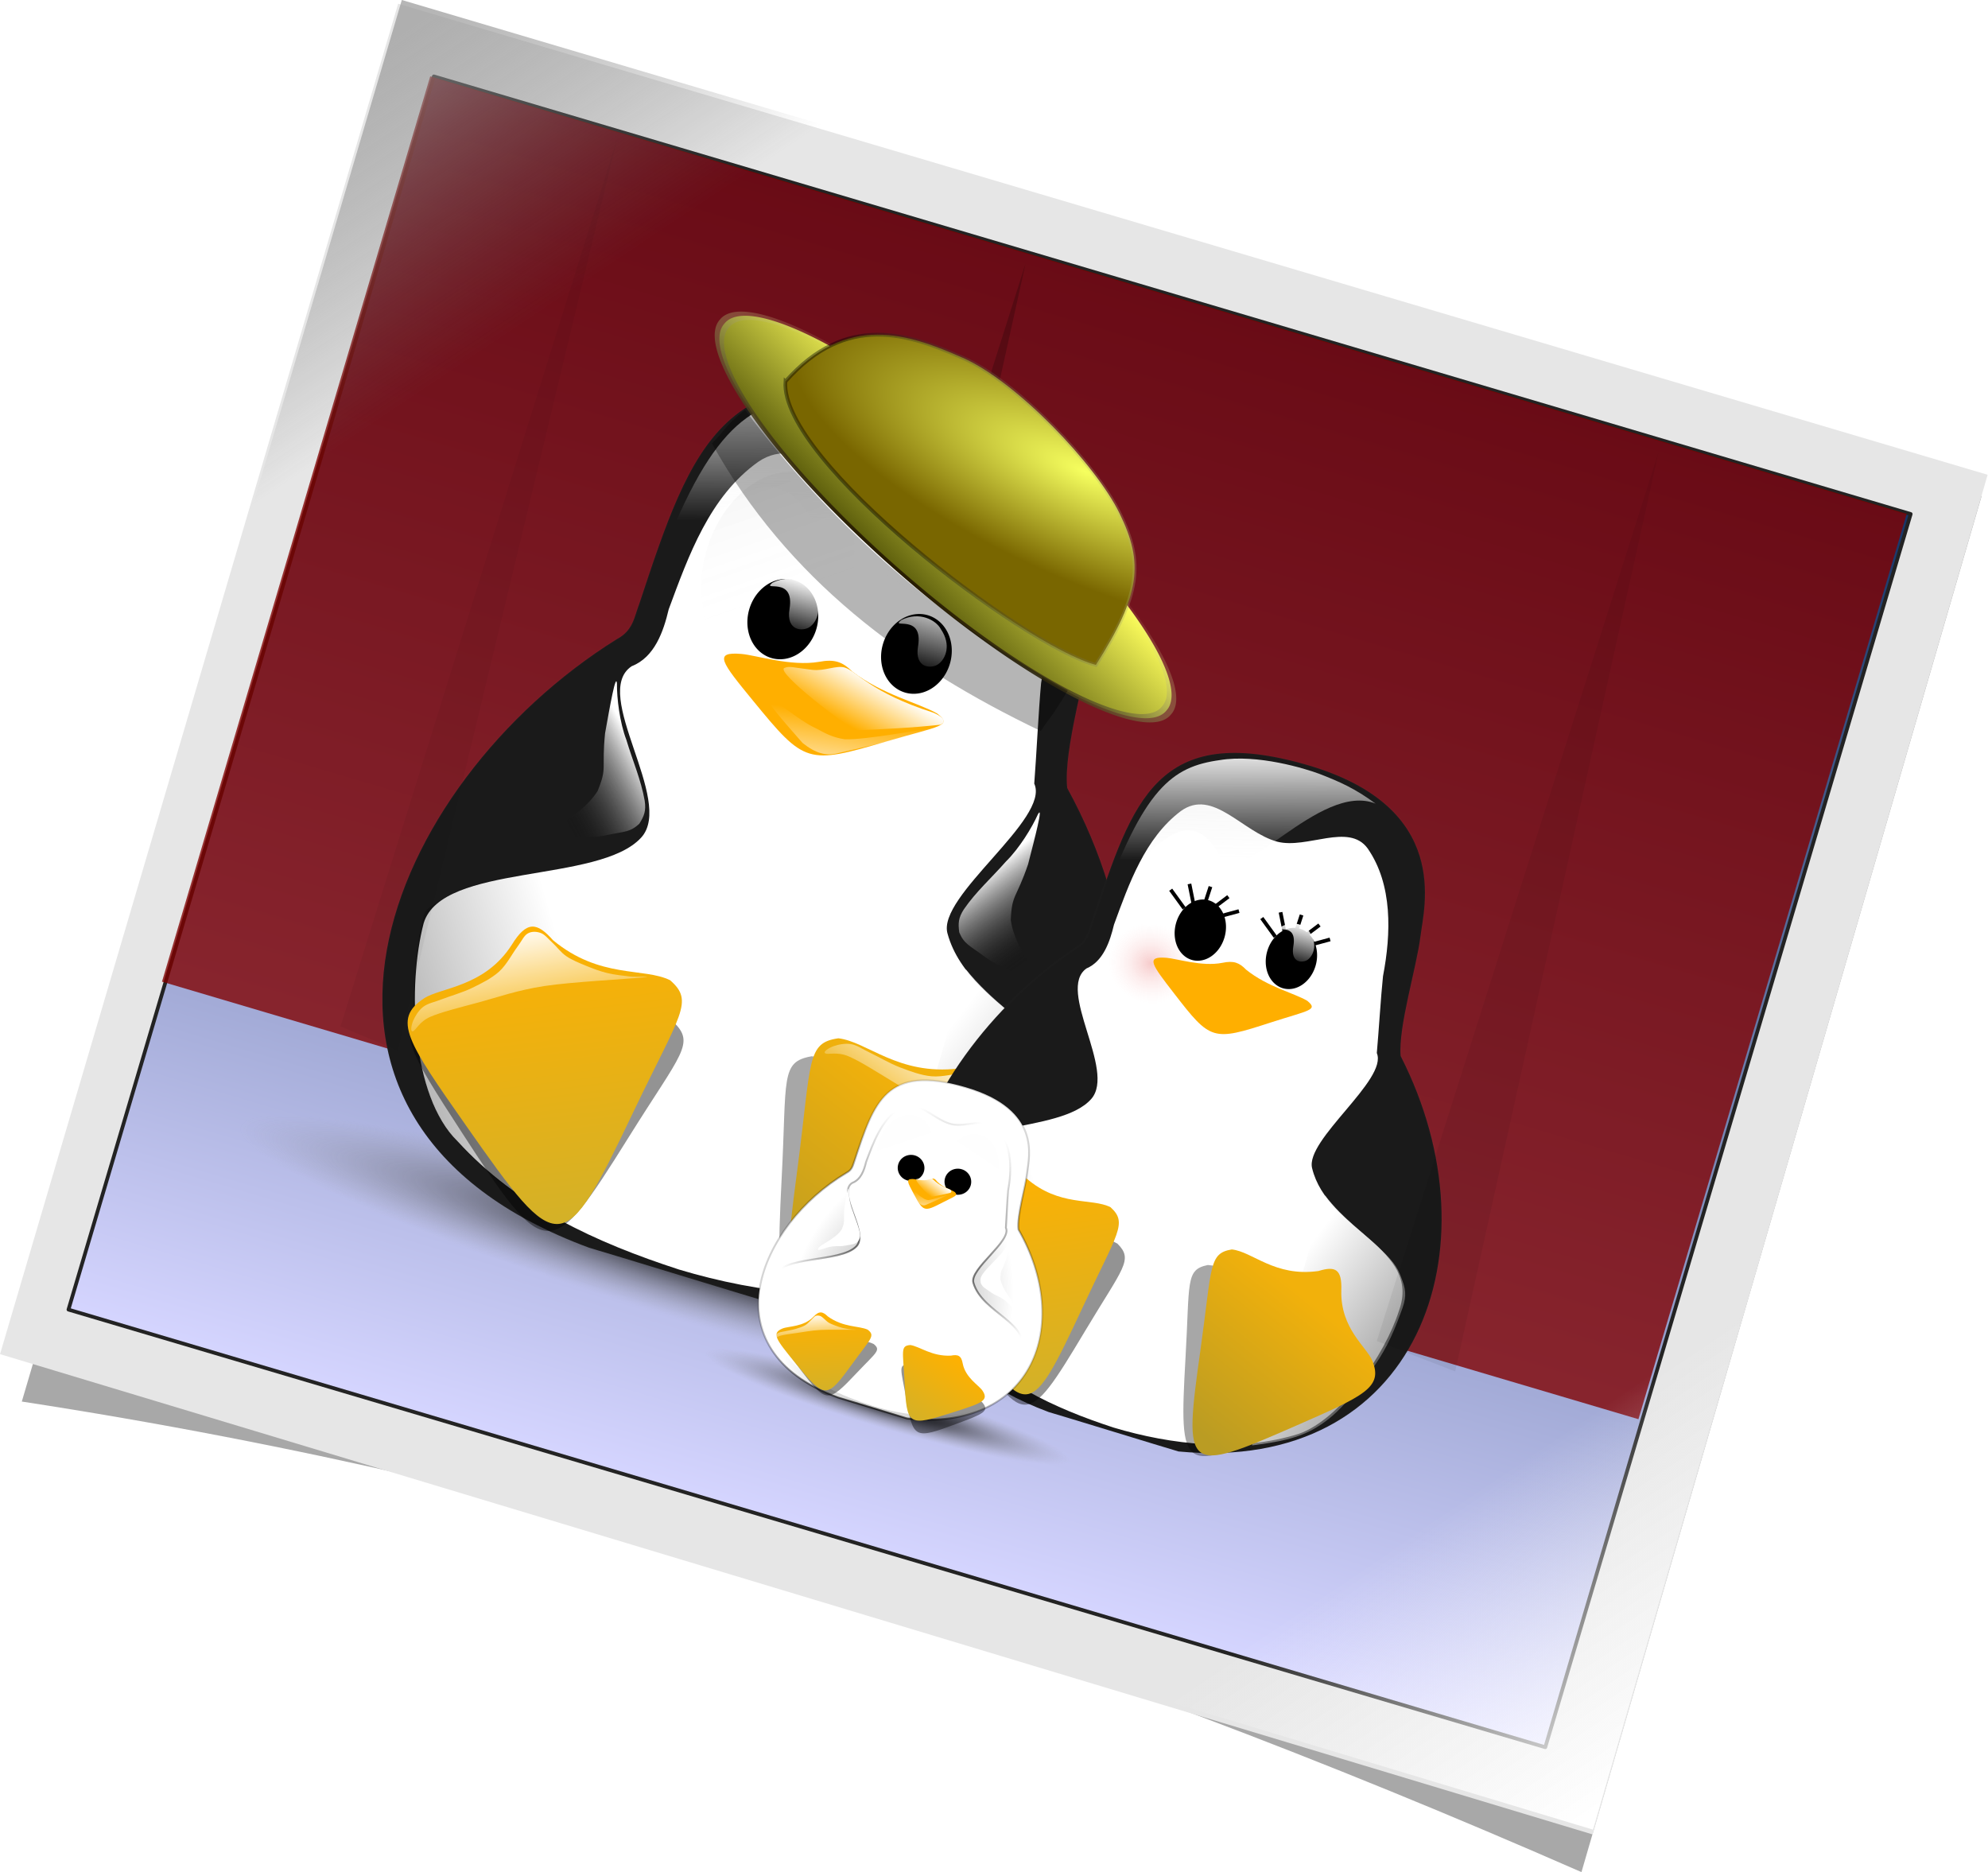 <svg xmlns="http://www.w3.org/2000/svg" xmlns:xlink="http://www.w3.org/1999/xlink" viewBox="0 0 147.96 139.33" version="1.0"><defs><linearGradient id="u" y2="619.08" xlink:href="#e" gradientUnits="userSpaceOnUse" x2="632.47" gradientTransform="scale(.138) rotate(16.505 628.03 409.78)" y1="551.95" x1="457.97"/><linearGradient id="l"><stop offset="0" stop-color="#d40000"/><stop offset="1" stop-color="#faa" stop-opacity="0"/></linearGradient><linearGradient id="k"><stop offset="0" stop-color="#fff" stop-opacity="0"/><stop offset="1" stop-color="#fff"/></linearGradient><linearGradient id="g"><stop offset="0" stop-color="#f2f2f2"/><stop offset="1" stop-color="#f2f2f2" stop-opacity="0"/></linearGradient><linearGradient id="f"><stop offset="0" stop-color="#010101" stop-opacity="0"/><stop offset="1" stop-color="#fff"/></linearGradient><linearGradient id="j"><stop offset="0" stop-color="#f2b10b"/><stop offset="1" stop-color="#ba9c23"/></linearGradient><linearGradient id="e"><stop offset="0" stop-color="#fff"/><stop offset="1"/></linearGradient><linearGradient id="i"><stop offset="0" stop-color="#ffb100"/><stop offset="1" stop-color="#d3b128"/></linearGradient><linearGradient id="d"><stop offset="0"/><stop offset="1" stop-opacity="0"/></linearGradient><linearGradient id="ac" y2="687.93" xlink:href="#i" gradientUnits="userSpaceOnUse" x2="298.25" gradientTransform="matrix(-.045 -.013 -.005 .037 75.177 73.57)" y1="537.05" x1="232.56"/><linearGradient id="ab" y2="687.93" xlink:href="#i" gradientUnits="userSpaceOnUse" x2="298.25" gradientTransform="matrix(.045 .013 -.016 .034 49.057 65.626)" y1="537.05" x1="232.56"/><linearGradient id="U" y2="686.35" xlink:href="#j" gradientUnits="userSpaceOnUse" x2="436.33" gradientTransform="matrix(.096 .028 -.03 .101 58.986 14.81)" y1="572.29" x1="481.02"/><linearGradient id="T" y2="687.93" xlink:href="#i" gradientUnits="userSpaceOnUse" x2="298.25" gradientTransform="matrix(.096 .028 -.03 .101 58.986 14.81)" y1="537.05" x1="232.56"/><linearGradient id="S" y2="251.07" xlink:href="#g" gradientUnits="userSpaceOnUse" x2="332.64" gradientTransform="matrix(.11 .033 -.053 .178 58.615 -2.523)" y1="205.99" x1="324.16"/><linearGradient id="R" y2="619.08" xlink:href="#e" gradientUnits="userSpaceOnUse" x2="632.47" gradientTransform="matrix(.096 .028 -.03 .101 59.114 14.915)" y1="551.95" x1="457.97"/><linearGradient id="Q" y2="546.09" xlink:href="#d" gradientUnits="userSpaceOnUse" x2="257.47" gradientTransform="matrix(.096 .028 -.03 .101 58.986 14.81)" y1="654.52" x1="89.172"/><linearGradient id="O" y2="9.389" gradientUnits="userSpaceOnUse" x2="36.505" gradientTransform="scale(1.417) rotate(16.505 23.22 80.612)" y1="18.059" x1="22.296"><stop offset="0" stop-opacity=".4"/><stop offset="1" stop-color="#faf9a7" stop-opacity=".221"/></linearGradient><linearGradient id="c"><stop offset="0"/><stop offset="1" stop-color="#fff" stop-opacity="0"/></linearGradient><linearGradient id="b"><stop offset="0"/><stop offset="1" stop-color="#f2f2f2" stop-opacity="0"/></linearGradient><linearGradient id="a"><stop offset="0"/><stop offset="1" stop-color="#909090" stop-opacity="0"/></linearGradient><linearGradient id="M" y2="8.124" gradientUnits="userSpaceOnUse" x2="25.647" y1="31.763" x1="25.295"><stop offset="0" stop-color="#271c00"/><stop offset="1" stop-color="#ffffad" stop-opacity="0"/></linearGradient><linearGradient id="N" y2="8.24" gradientUnits="userSpaceOnUse" x2="27.367" y1="34.556" x1="21.005"><stop offset="0" stop-color="#464700"/><stop offset="1" stop-color="#feff5d"/></linearGradient><linearGradient id="L" y2="358.18" xlink:href="#k" gradientUnits="userSpaceOnUse" x2="370.14" gradientTransform="matrix(.934 0 0 .837 -1503.2 76.695)" y1="387.21" x1="362.71"/><linearGradient id="n" y2="35.591" gradientUnits="userSpaceOnUse" x2="24.437" gradientTransform="matrix(3.436 0 0 3.087 -6.44 -25.315)" y1=".812" x1="24.437"><stop offset="0" stop-color="#025"/><stop offset="1" stop-color="#d5d5ff"/></linearGradient><linearGradient id="K" y2="397.43" xlink:href="#h" gradientUnits="userSpaceOnUse" x2="-1170.4" gradientTransform="matrix(.854 0 0 1.077 -170.68 -29.255)" y1="416.6" x1="-1168.2"/><linearGradient id="q" y2="360.81" xlink:href="#b" gradientUnits="userSpaceOnUse" x2="344.81" y1="295" x1="286.98"/><linearGradient id="s" y2="348.62" xlink:href="#c" gradientUnits="userSpaceOnUse" x2="330.85" y1="275.51" x1="358.77"/><linearGradient id="t" y2="546.09" xlink:href="#d" gradientUnits="userSpaceOnUse" x2="257.47" gradientTransform="scale(.138) rotate(16.505 630.9 404.805)" y1="654.52" x1="89.172"/><linearGradient id="h"><stop offset="0" stop-color="#fff"/><stop offset="1" stop-color="#fff" stop-opacity="0"/></linearGradient><linearGradient id="w" y2="434.95" xlink:href="#f" gradientUnits="userSpaceOnUse" x2="263.6" gradientTransform="matrix(.889 0 0 .898 -101 -21.834)" y1="477.23" x1="222.66"/><linearGradient id="y" y2="434.95" xlink:href="#f" gradientUnits="userSpaceOnUse" x2="263.6" gradientTransform="matrix(-.88 .125 .126 .889 507.91 -44.386)" y1="477.23" x1="222.66"/><linearGradient id="z" y2="251.07" xlink:href="#g" gradientUnits="userSpaceOnUse" x2="332.64" gradientTransform="matrix(.152 .045 -.069 .232 18.599 -45.234)" y1="205.99" x1="324.16"/><linearGradient id="A" y2="347.41" xlink:href="#h" gradientUnits="userSpaceOnUse" x2="322.28" gradientTransform="translate(73.684 3.159)" y1="315.61" x1="322.17"/><linearGradient id="B" y2="347.41" xlink:href="#h" gradientUnits="userSpaceOnUse" x2="322.28" gradientTransform="translate(.76 .385)" y1="315.61" x1="322.17"/><linearGradient id="D" y2="687.93" xlink:href="#i" gradientUnits="userSpaceOnUse" x2="298.25" gradientTransform="scale(.138) rotate(16.505 630.9 404.805)" y1="537.05" x1="232.56"/><linearGradient id="F" y2="588.24" xlink:href="#h" gradientUnits="userSpaceOnUse" x2="264.03" gradientTransform="matrix(1 0 0 .992 -131.91 -57.783)" y1="534" x1="236.89"/><linearGradient id="H" y2="686.35" xlink:href="#j" gradientUnits="userSpaceOnUse" x2="436.33" gradientTransform="scale(.138) rotate(16.505 630.9 404.805)" y1="572.29" x1="481.02"/><linearGradient id="J" y2="588.24" xlink:href="#h" gradientUnits="userSpaceOnUse" x2="264.03" gradientTransform="matrix(.712 .74 -.752 .69 596.14 -65.83)" y1="534" x1="236.89"/><linearGradient id="ad" y2="109.59" gradientUnits="userSpaceOnUse" x2="125.65" gradientTransform="matrix(.957 .284 -.284 .959 20.198 -16.845)" y1="7.541" x1="2.991"><stop offset="0" stop-color="#999" stop-opacity=".712"/><stop offset=".144" stop-color="#6a6a6a" stop-opacity="0"/><stop offset=".497" stop-color="#f2f2f2" stop-opacity="0"/><stop offset=".844" stop-color="#fcfcfc" stop-opacity="0"/><stop offset="1" stop-color="#fff"/></linearGradient><filter id="E"><feGaussianBlur stdDeviation="3.224"/></filter><filter id="X" height="1.098" width="2.099" y="-.049" x="-.549"><feGaussianBlur stdDeviation=".517"/></filter><filter id="W" height="1.055" width="1.834" y="-.027" x="-.417"><feGaussianBlur stdDeviation=".289"/></filter><filter id="G" height="1.193" width="1.208" y="-.096" x="-.104"><feGaussianBlur stdDeviation="7.254"/></filter><filter id="p"><feGaussianBlur stdDeviation="2.866"/></filter><filter id="r"><feGaussianBlur stdDeviation="2.866"/></filter><filter id="v" height="1.153" width="1.289" y="-.076" x="-.144"><feGaussianBlur stdDeviation="3.753"/></filter><filter id="x" height="1.159" width="1.269" y="-.08" x="-.134"><feGaussianBlur stdDeviation="3.777"/></filter><filter id="m"><feGaussianBlur stdDeviation="2.119"/></filter><filter id="I" height="1.205" width="1.085" y="-.102" x="-.042"><feGaussianBlur stdDeviation="2.732"/></filter><filter id="C" height="1.204" width="1.22" y="-.102" x="-.11"><feGaussianBlur stdDeviation="7.689"/></filter><radialGradient id="Z" gradientUnits="userSpaceOnUse" cy="26.834" cx="-15.13" gradientTransform="matrix(1.085 .285 -.399 1.507 84.284 51.012)" r="7.418"><stop offset="0" stop-color="#929292"/><stop offset="1" stop-color="#fff"/></radialGradient><radialGradient id="Y" gradientUnits="userSpaceOnUse" cy="26.142" cx="-15.13" gradientTransform="matrix(1.636 .487 -.818 2.749 103.29 22.632)" r="7.418"><stop offset="0"/><stop offset="1" stop-opacity="0"/></radialGradient><radialGradient id="aa" gradientUnits="userSpaceOnUse" cy="24.041" cx="-15.199" gradientTransform="matrix(1.377 .408 -.48 1.62 90.791 50.134)" r="6.761"><stop offset="0"/><stop offset="1" stop-opacity="0"/></radialGradient><radialGradient id="V" xlink:href="#l" gradientUnits="userSpaceOnUse" cy="21.4" cx="30.713" gradientTransform="matrix(1 0 0 .959 0 .873)" r=".6"/><radialGradient id="P" gradientUnits="userSpaceOnUse" cy="22.912" cx="31.055" gradientTransform="matrix(-2.127 -.953 .322 -.719 129.74 70.32)" r="10.13"><stop offset="0" stop-color="#f6ff5f"/><stop offset="1" stop-color="#796600"/></radialGradient><radialGradient id="o" xlink:href="#a" gradientUnits="userSpaceOnUse" cy="114.72" cx="66.389" gradientTransform="matrix(1 0 0 .144 0 98.237)" r="45.735"/></defs><path d="M137.78 26.073L108 128.483c-37.999-16.65-75.509-28.788-116.08-35.02L21.922-8.247l115.86 34.323z" opacity=".584" filter="url(#m)" fill-rule="evenodd" transform="translate(9.703 10.844)"/><path d="M147.933 35.334l-29.4 101.19L.002 100.779 29.633.279l118.3 35.055z" fill-rule="evenodd" fill="#e6e6e6"/><path transform="rotate(16.505 -32.532 38.87)" stroke-linejoin="round" stroke-dashoffset=".957" stroke="#232323" stroke-linecap="round" stroke-width=".277" fill="url(#n)" d="M20.192-11.363h114.64V84.36H20.192z"/><path opacity=".786" fill="maroon" d="M32.02 5.682l109.888 32.56-19.965 67.378L12.056 73.059z"/><path d="M55.334 85.844l20.993-66.222-15.15 68.48-5.842-2.258z" opacity=".204" fill-rule="evenodd"/><path d="M112.12 114.72a45.735 6.572 0 11-91.466 0 45.735 6.572 0 1191.466 0z" transform="matrix(.777 .23 -.193 .65 23.942 4.497)" fill="url(#o)"/><path d="M79.43 58.646c10.463 19.088 2.385 40.889-22.176 38.279-1.428-.416-12.102-3.691-13.411-4.066-25.641-9.47-15.188-34.515 2.05-45.283 1.25-.664 1.297-1.636 1.703-2.689 3.865-11.656 6.31-19.305 21.729-14.835 15.01 4.352 12.256 14.122 11.94 16.974-.325 2.931-2.146 8.795-1.835 11.62z" stroke-linejoin="round" stroke-opacity=".01" fill-rule="evenodd" stroke-dashoffset=".957" stroke="#ccc" stroke-linecap="round" stroke-width=".138" fill="#1a1a1a"/><path d="M66.41 37.51c-3.64-1.006-6.692-5.372-9.97-3.145-3.628 2.577-5.187 6.975-6.671 10.984-.39 1.65-1.05 3.566-2.755 4.232-3.073 2.043 3.22 9.993.712 12.749-3.132 3.444-14.834 1.888-16.194 6.377-1.215 4.647-.936 12.816 2.519 16.227 4.467 4.883 10.323 7.546 16.49 9.55 5.954 1.785 12.942 2.64 19.022.92 4.257-1.336 8.742-7.574 10.108-11.869 2.25-6.107-7.469-7.895-9.15-14.055-.807-2.784 7.667-8.545 6.454-11.16.156-1.942.326-5.561.512-7.497.772-4.166.848-8.939-1.786-12.509-1.982-2.571-6.21-.013-9.29-.804z" fill-rule="evenodd" fill="#fff"/><path d="M374.72 348.62a43.869 73.116 0 11-87.74 0 43.869 73.116 0 1187.74 0z" transform="matrix(.121 .036 -.029 .099 27.98 -3.901)" opacity=".212" filter="url(#p)" fill-rule="evenodd" fill="url(#q)"/><path d="M374.72 348.62a43.869 73.116 0 11-87.74 0 43.869 73.116 0 1187.74 0z" transform="matrix(.121 .036 -.029 .099 40.579 -.168)" opacity=".212" filter="url(#r)" fill-rule="evenodd" fill="url(#s)"/><path d="M29.785 78.907c1.113-3.607 3.988-22.304 5.045-25.719-3.11.665-6.688 1.183-8.36 1.564-1.634.372-2.873 1.02-3.679 1.584-.805.563-.874.394-1.156 1.797-.282 1.402-.694 4.399-.534 6.615.16 2.217.626 4.806 1.496 6.683.85 2.092 2.724 4.071 7.188 7.476z" opacity=".616" fill-rule="evenodd" fill="url(#t)" transform="translate(9.703 10.844)"/><path d="M55.094 85.608c1.08-3.81 6.08-20.691 7.1-24.3 1.881 2.332 4.351 3.962 5.83 5.383 1.558 1.412 1.846 2.026 2.259 3.091.419 1.078.425 1.74-.135 3.132-.848 2.292-1.625 3.885-3.078 5.729-1.452 1.845-2.984 3.962-5.315 5.272-1.917 1.13-4.159 1.421-6.661 1.693z" opacity=".64" fill-rule="evenodd" fill="url(#u)" transform="translate(9.703 10.844)"/><path d="M111.28 335.91c2.08 7.49 7.37 19.75 13.3 27.53 6.6 10.14 13.59 18.33 18.71 28.7 2.31 5 2.03 7.93.7 12.66-3.48 5.79-6.44 6.15-14.62 10.54s-9.05 3.16-18.09 7.03c-9.05 3.86-19.665 15.46-18.099 8.43s19.489-19.68 24.359-36.55c1.49-14-1.22-11.4-4.87-30.92-1.57-14.59-3.63-33.07-1.39-27.42z" transform="matrix(.133 .039 -.039 .133 44.218 1.853)" filter="url(#v)" fill-rule="evenodd" fill="url(#w)"/><path d="M347.97 339.63c-1.01 7.71-4.52 20.58-9.31 29.13-5.1 10.96-10.88 20.05-14.49 31.04-1.58 5.27-.89 8.13 1.09 12.62 4.26 5.25 7.24 5.19 15.95 8.39s9.4 1.86 18.9 4.42c9.51 2.55 21.64 12.54 19.11 5.81-2.54-6.74-22.06-16.75-29.26-32.77-3.44-13.66-.38-11.46.48-31.31-.49-14.66-1.04-33.24-2.47-27.33z" transform="matrix(.133 .039 -.039 .133 44.218 1.853)" filter="url(#x)" fill-rule="evenodd" fill="url(#y)"/><path d="M38.651 32.965c4.225-11.811 7.147-13.798 12.006-14.365 3.861-.555 8.844.98 10.269 1.508 2.086.802 3.652 1.467 5.816 2.998-5.774-2.301-13.952 8.409-15.845 5.025-2.905-5.195-6.208-2.641-12.246 4.834z" fill-rule="evenodd" fill="url(#z)" transform="translate(9.703 10.844)"/><g fill-rule="evenodd"><path d="M331.43 530.93a25.714 35.714 0 11-51.43 0 25.714 35.714 0 1151.43 0z" transform="rotate(16.505 35.524 175.32) scale(.101 .084)" stroke-linejoin="round" stroke-opacity=".01" stroke-dashoffset=".957" stroke="#ccc" stroke-linecap="round" stroke-width="1.5"/><path d="M384.3 325.15c8.04-7.6 18.13-5.36 21.92-1.43 7.87 6.4 7.15 14.5 4.04 18.51-2.66 3.44-11.75 6.1-13.2-6.2-2.26-18.11-17.28-4.23-12.76-10.88z" fill="url(#A)" transform="scale(.138) rotate(16.505 403.118 680.368)"/></g><g fill-rule="evenodd"><path d="M331.43 530.93a25.714 35.714 0 11-51.43 0 25.714 35.714 0 1151.43 0z" transform="matrix(.097 .029 -.024 .081 41.35 -5.794)" stroke-linejoin="round" stroke-opacity=".01" stroke-dashoffset=".957" stroke="#ccc" stroke-linecap="round" stroke-width="1.5"/><path d="M311.37 322.38c8.04-7.61 18.13-5.37 21.92-1.44 7.87 6.4 7.15 14.51 4.05 18.52-2.67 3.44-11.75 6.09-13.2-6.2-2.27-18.11-17.29-4.24-12.77-10.88z" fill="url(#B)" transform="matrix(.133 .039 -.039 .133 28.65 -11.651)"/></g><path d="M1500.2 575.96c-13.9 87.04-15.6 87.7-84.6 32.88-42.9-34.15-54.3-43.34-40.9-59.14 6.8-8.15 29.6-15.05 37.1-41.1 4-14.77 9.5-15.5 20.5-8.64 30.2 12.89 51.1.08 66.6 2.75 15.8 7.26 10.5 15.42 1.3 73.25z" transform="matrix(.129 .049 -.047 .116 -119.638 -55.729)" opacity=".651" filter="url(#C)" fill-rule="evenodd"/><path d="M37.459 71.863c-5.251 10.993-5.501 11.013-12.492 1.038-4.354-6.212-5.495-7.876-3.109-9.447 1.232-.81 4.516-.832 6.533-3.99 1.111-1.799 1.873-1.679 3.061-.338 3.491 2.892 6.762 2.015 8.718 2.98 1.813 1.583.778 2.453-2.711 9.757z" fill-rule="evenodd" fill="url(#D)" transform="translate(9.703 10.844)"/><path d="M57.239 540.38c.281-2.37 1.171-6.08 3.092-8.64 1.92-2.55 4.731-3.86 8.431-6.69 3.701-2.83 9.556-6.51 13.772-10.32s8.666-7.9 11.523-12.54c2.857-4.65 4.122-11.34 5.621-15.34 1.502-3.99 1.682-6.83 3.372-8.64s4.36-2.42 6.75-2.23c2.38.18 4.82 2 7.58 3.34 2.77 1.35 5.58 3.63 9 4.74 3.42 1.12 7.59 1.54 11.52 1.96 3.94.41 8.01.74 12.09.55 4.07-.18 9.22-1.16 12.36-1.67s13.59-4.37 6.47-1.39c-7.12 2.97-35.74 12.96-49.19 19.23-13.44 6.28-22.435 12.88-31.475 18.41-9.041 5.53-17.847 10.64-22.765 14.77-4.919 4.14-5.387 9.3-6.745 10.04-1.359.74-1.687-3.21-1.406-5.58z" transform="matrix(.133 .039 -.039 .133 44.218 1.853)" filter="url(#E)" fill-rule="evenodd" fill="url(#F)"/><path d="M1574.9 586.31c13.9 87.04 15.6 87.7 84.6 32.88 42.9-34.14 54.3-43.33 40.9-59.13-6.8-8.16-29.6-15.06-37.1-41.11-4-14.76-9.5-15.49-20.5-8.64-30.2 12.89-51.1.08-66.6 2.76-15.8 7.25-10.4 15.41-1.3 73.24z" transform="matrix(.135 .031 -.028 .124 -138.017 -33.871)" opacity=".586" filter="url(#G)" fill-rule="evenodd"/><path d="M49.654 76.087c-1.585 12.079-1.387 12.233 9.909 7.677 7.036-2.838 8.899-3.611 7.754-6.229-.591-1.351-3.334-3.158-3.304-6.905.048-2.114-.656-2.429-2.383-1.951-4.503.523-6.768-1.994-8.934-2.251-2.383.34-1.989 1.633-3.042 9.659z" fill-rule="evenodd" fill="url(#H)" transform="translate(9.703 10.844)"/><path d="M277.67 490.07c2-1.44 5.45-3.37 8.75-3.72 3.3-.36 6.29.81 11.07 1.58 4.79.77 11.74 2.54 17.62 3.01 5.89.47 12.16.92 17.71-.2 5.56-1.12 11.53-4.84 15.62-6.51 4.1-1.67 6.38-3.5 8.95-3.51 2.57-.02 4.93 1.54 6.49 3.43 1.56 1.9 1.93 4.96 2.87 7.94.95 2.99 1.23 6.65 2.81 9.95 1.59 3.31 4.25 6.68 6.73 9.88 2.49 3.2 5.14 6.45 8.18 9.33 3.05 2.89 7.45 6.02 10.08 7.98 2.62 1.97 12.98 7.01 5.65 3.82-7.32-3.2-35.26-17.42-49.59-23-14.32-5.59-25.73-7.65-36.35-10.49-10.63-2.84-20.77-5.8-27.41-6.56-6.63-.76-10.87 2.48-12.4 1.99s1.23-3.48 3.22-4.92z" transform="matrix(.133 .039 -.039 .133 44.218 1.853)" filter="url(#I)" fill-rule="evenodd" fill="url(#J)"/><g fill-rule="evenodd"><path d="M66.024 55.167c-5.93 1.745-6.124 1.687-9.956-2.992-2.387-2.914-3.004-3.687-.879-3.506 1.094.092 3.668.95 5.776.585 1.17-.219 1.75.016 2.455.71 2.264 1.743 4.975 2.356 6.336 3.141 1.17.932.218.907-3.732 2.062z" fill="#ffaf00"/><path d="M-1199.6 400.53c.9 2.72 14.5 10.86 22.1 15.76 7.5 3.06 12.6 2.83 17.4.05 8.5-4.83 42.4-23.74 41.5-24.79-6.6 2.5-30.1 14.78-40 17.33-5.6.76-9.2.04-14.4-1.07-10.3-1.45-24.6-8.8-26.6-7.28z" opacity=".527" fill="url(#K)" transform="matrix(.149 .044 -.044 .149 253.493 45.073)"/><path d="M-1196.1 384.4c2.1-1.83 3.9-1.4 13.2-3.01 5.8-.99 10.4-5.48 14.6-5.46 5.8.06 15.3 7.97 46.5 8.71 4 .31 8.3 1.94 5.2 4.58-13.2 5.52-26.4 10.05-38.1 14.05-6.2-1-44.3-15.71-41.4-18.87z" fill="url(#L)" transform="matrix(.149 .044 -.044 .149 253.493 45.073)"/></g><path d="M39.815 19.49a14.255 12.092 0 11-28.509 0 14.255 12.092 0 1128.509 0z" transform="matrix(1.154 1.01 -.282 .331 46.368 6.21)" stroke-linejoin="round" stroke-dashoffset=".957" stroke="url(#M)" stroke-linecap="round" stroke-width=".585" fill="url(#N)"/><path d="M48.751 17.551c-.406 5.885 17.687 19.639 23.109 21.09 3.333-5.247 3.564-7.577 1.772-11.257s-7.672-9.831-11.678-11.599c-4.006-1.769-8.626-3.415-13.203 1.766z" fill-rule="evenodd" stroke="url(#O)" stroke-width=".277" fill="url(#P)" transform="translate(9.703 10.844)"/><path d="M55.453 30.503c-1.65 1.32-1.227 1.262-2.47 2.493 5.614 10.079 14.31 16.54 24.488 21.414.68-1.08.78-.949 1.997-3.027-9.39-5.118-17.625-12.305-24.015-20.88z" opacity=".439" fill-rule="evenodd" fill-opacity=".664"/><path d="M112.12 114.72a45.735 6.572 0 11-91.466 0 45.735 6.572 0 1191.466 0z" transform="matrix(.561 .166 -.148 .498 64.688 38.003)" fill="url(#o)"/><path d="M104.246 78.589c7.357 14.416 1.235 31.125-16.533 29.433-1.031-.3-8.727-2.666-9.671-2.936-18.467-6.906-10.59-26.114 2.033-34.526.914-.521.96-1.263 1.267-2.07 2.942-8.928 4.806-14.785 15.927-11.565 10.826 3.134 8.712 10.611 8.448 12.788-.271 2.237-1.662 6.727-1.471 8.876z" stroke-linejoin="round" stroke-opacity=".01" fill-rule="evenodd" stroke-dashoffset=".957" stroke="#ccc" stroke-linecap="round" stroke-width=".138" fill="#1a1a1a"/><path d="M95.067 62.642c-2.627-.722-4.786-4.012-7.188-2.276-2.662 2.007-3.845 5.378-4.969 8.45-.301 1.262-.803 2.73-2.047 3.258-2.252 1.593 2.212 7.575.362 9.705-2.311 2.662-10.772 1.617-11.813 5.054-.937 3.555-.834 9.776 1.63 12.333 3.178 3.667 7.39 5.625 11.835 7.077 4.292 1.288 9.346 1.855 13.773.471 3.102-1.069 6.428-5.876 7.47-9.165 1.704-4.681-5.318-5.925-6.462-10.598-.55-2.112 5.66-6.603 4.813-8.581.136-1.481.303-4.241.461-5.719.61-3.183.723-6.821-1.143-9.509-1.405-1.934-4.5.066-6.723-.5z" fill-rule="evenodd" fill="#fff"/><path d="M374.72 348.62a43.869 73.116 0 11-87.74 0 43.869 73.116 0 1187.74 0z" transform="matrix(.088 .026 -.023 .076 67.716 31.555)" opacity=".212" filter="url(#p)" fill="url(#q)" fill-rule="evenodd"/><path d="M374.72 348.62a43.869 73.116 0 11-87.74 0 43.869 73.116 0 1187.74 0z" transform="matrix(.088 .026 -.023 .076 76.8 34.247)" opacity=".212" filter="url(#r)" fill="url(#s)" fill-rule="evenodd"/><path d="M65.221 91.926c.85-2.761 3.16-17.041 3.967-19.656-2.262.544-4.861.982-6.078 1.293a7.746 7.746 0 00-2.685 1.251c-.59.439-.638.311-.859 1.383-.221 1.071-.557 3.36-.467 5.047.089 1.687.395 3.654 1.003 5.074.591 1.583 1.925 3.068 5.119 5.608z" opacity=".616" fill-rule="evenodd" fill="url(#Q)" transform="translate(9.703 10.844)"/><path d="M83.482 96.726c.828-2.915 4.656-15.838 5.438-18.6 1.335 1.754 3.106 2.967 4.16 4.031 1.112 1.057 1.314 1.522 1.6 2.328.291.816.288 1.32-.136 2.388-.642 1.756-1.224 2.979-2.299 4.402s-2.211 3.055-3.916 4.081c-1.403.884-3.031 1.133-4.847 1.37z" opacity=".64" fill-rule="evenodd" fill="url(#R)" transform="translate(9.703 10.844)"/><path d="M111.28 335.91c2.08 7.49 7.37 19.75 13.3 27.53 6.6 10.14 13.59 18.33 18.71 28.7 2.31 5 2.03 7.93.7 12.66-3.48 5.79-6.44 6.15-14.62 10.54s-9.05 3.16-18.09 7.03c-9.05 3.86-19.665 15.46-18.099 8.43s19.489-19.68 24.359-36.55c1.49-14-1.22-11.4-4.87-30.92-1.57-14.59-3.63-33.07-1.39-27.42z" transform="matrix(.096 .028 -.03 .101 79.413 35.743)" filter="url(#v)" fill="url(#w)" fill-rule="evenodd"/><path d="M347.97 339.63c-1.01 7.71-4.52 20.58-9.31 29.13-5.1 10.96-10.88 20.05-14.49 31.04-1.58 5.27-.89 8.13 1.09 12.62 4.26 5.25 7.24 5.19 15.95 8.39s9.4 1.86 18.9 4.42c9.51 2.55 21.64 12.54 19.11 5.81-2.54-6.74-22.06-16.75-29.26-32.77-3.44-13.66-.38-11.46.48-31.31-.49-14.66-1.04-33.24-2.47-27.33z" transform="matrix(.096 .028 -.03 .101 79.413 35.743)" filter="url(#x)" fill="url(#y)" fill-rule="evenodd"/><path d="M72.201 56.816c3.205-9.05 5.346-10.599 8.875-11.09 2.804-.47 6.397.639 7.423 1.025 1.502.585 2.629 1.073 4.179 2.214-4.157-1.684-10.212 6.575-11.543 4.019-2.043-3.922-4.467-1.937-8.934 3.832z" fill-rule="evenodd" fill="url(#S)" transform="translate(9.703 10.844)"/><path d="M1500.2 575.96c-13.9 87.04-15.6 87.7-84.6 32.88-42.9-34.15-54.3-43.34-40.9-59.14 6.8-8.15 29.6-15.05 37.1-41.1 4-14.77 9.5-15.5 20.5-8.64 30.2 12.89 51.1.08 66.6 2.75 15.8 7.26 10.5 15.42 1.3 73.25z" transform="matrix(.093 .036 -.035 .089 -38.638 -6.149)" opacity=".651" filter="url(#C)" fill-rule="evenodd"/><path d="M70.868 86.467c-3.939 8.439-4.121 8.458-9.066.942-3.081-4.681-3.887-5.934-2.139-7.16.902-.633 3.283-.689 4.782-3.12.828-1.384 1.378-1.301 2.223-.294 2.495 2.161 4.876 1.453 6.282 2.165 1.295 1.184.534 1.86-2.082 7.467z" fill-rule="evenodd" fill="url(#T)" transform="translate(9.703 10.844)"/><path d="M57.239 540.38c.281-2.37 1.171-6.08 3.092-8.64 1.92-2.55 4.731-3.86 8.431-6.69 3.701-2.83 9.556-6.51 13.772-10.32s8.666-7.9 11.523-12.54c2.857-4.65 4.122-11.34 5.621-15.34 1.502-3.99 1.682-6.83 3.372-8.64s4.36-2.42 6.75-2.23c2.38.18 4.82 2 7.58 3.34 2.77 1.35 5.58 3.63 9 4.74 3.42 1.12 7.59 1.54 11.52 1.96 3.94.41 8.01.74 12.09.55 4.07-.18 9.22-1.16 12.36-1.67s13.59-4.37 6.47-1.39c-7.12 2.97-35.74 12.96-49.19 19.23-13.44 6.28-22.435 12.88-31.475 18.41-9.041 5.53-17.847 10.64-22.765 14.77-4.919 4.14-5.387 9.3-6.745 10.04-1.359.74-1.687-3.21-1.406-5.58z" transform="matrix(.096 .028 -.03 .101 79.413 35.743)" filter="url(#E)" fill="url(#F)" fill-rule="evenodd"/><path d="M1574.9 586.31c13.9 87.04 15.6 87.7 84.6 32.88 42.9-34.14 54.3-43.33 40.9-59.13-6.8-8.16-29.6-15.06-37.1-41.11-4-14.76-9.5-15.49-20.5-8.64-30.2 12.89-51.1.08-66.6 2.76-15.8 7.25-10.4 15.41-1.3 73.24z" transform="matrix(.097 .022 -.021 .095 -52.221 10.727)" opacity=".586" filter="url(#G)" fill-rule="evenodd"/><path d="M79.654 89.538c-1.295 9.222-1.153 9.337 7.089 5.729 5.133-2.247 6.492-2.859 5.694-4.839-.412-1.022-2.378-2.366-2.311-5.221.061-1.612-.446-1.843-1.703-1.458-3.27.453-4.881-1.438-6.447-1.607-1.732.288-1.462 1.268-2.322 7.396z" fill-rule="evenodd" fill="url(#U)" transform="translate(9.703 10.844)"/><path d="M277.67 490.07c2-1.44 5.45-3.37 8.75-3.72 3.3-.36 6.29.81 11.07 1.58 4.79.77 11.74 2.54 17.62 3.01 5.89.47 12.16.92 17.71-.2 5.56-1.12 11.53-4.84 15.62-6.51 4.1-1.67 6.38-3.5 8.95-3.51 2.57-.02 4.93 1.54 6.49 3.43 1.56 1.9 1.93 4.96 2.87 7.94.95 2.99 1.23 6.65 2.81 9.95 1.59 3.31 4.25 6.68 6.73 9.88 2.49 3.2 5.14 6.45 8.18 9.33 3.05 2.89 7.45 6.02 10.08 7.98 2.62 1.97 12.98 7.01 5.65 3.82-7.32-3.2-35.26-17.42-49.59-23-14.32-5.59-25.73-7.65-36.35-10.49-10.63-2.84-20.77-5.8-27.41-6.56-6.63-.76-10.87 2.48-12.4 1.99s1.23-3.48 3.22-4.92z" transform="matrix(.096 .028 -.03 .101 79.413 35.743)" filter="url(#I)" fill="url(#J)" fill-rule="evenodd"/><path d="M31.313 21.4a.6.575 0 11-1.2 0 .6.575 0 111.2 0z" transform="matrix(5.122 1.518 -1.466 4.949 -40.277 -80.798)" opacity=".204" fill="url(#V)"/><path d="M31.313 21.4a.6.575 0 11-1.2 0 .6.575 0 111.2 0z" transform="matrix(5.122 1.518 -1.466 4.949 -28.24 -77.229)" opacity=".204" fill="url(#V)"/><g fill-rule="evenodd"><path d="M94.568 76.1c-4.318 1.4-4.459 1.36-7.179-2.16-1.695-2.191-2.132-2.772-.595-2.66.792.057 2.648.68 4.18.376.85-.181 1.268-.009 1.77.51 1.62 1.302 3.577 1.736 4.554 2.318.837.696.147.688-2.73 1.616z" fill="#ffaf00"/><path d="M-1199.6 400.53c.9 2.72 14.5 10.86 22.1 15.76 7.5 3.06 12.6 2.83 17.4.05 8.5-4.83 42.4-23.74 41.5-24.79-6.6 2.5-30.1 14.78-40 17.33-5.6.76-9.2.04-14.4-1.07-10.3-1.45-24.6-8.8-26.6-7.28z" opacity=".527" fill="url(#K)" transform="matrix(.108 .032 -.034 .114 230.553 66.144)"/><path d="M-1196.1 384.4c2.1-1.83 3.9-1.4 13.2-3.01 5.8-.99 10.4-5.48 14.6-5.46 5.8.06 15.3 7.97 46.5 8.71 4 .31 8.3 1.94 5.2 4.58-13.2 5.52-26.4 10.05-38.1 14.05-6.2-1-44.3-15.71-41.4-18.87z" fill="url(#L)" transform="matrix(.108 .032 -.034 .114 230.553 66.144)"/></g><path d="M89.599 67.494l.493-1.51M88.135 67.603l-1.004-1.388M88.846 67.38l-.32-1.596M90.1 67.726l1.323-.995M90.537 68.26l1.676-.454" stroke="#000" stroke-width=".277" fill="none"/><g fill-rule="evenodd"><path d="M331.43 530.93a25.714 35.714 0 11-51.43 0 25.714 35.714 0 1151.43 0z" transform="matrix(.07 .021 -.018 .062 77.492 29.884)" stroke-linejoin="round" stroke-opacity=".01" stroke-dashoffset=".957" stroke="#ccc" stroke-linecap="round" stroke-width="2.018"/><path d="M311.37 322.38c8.04-7.61 18.13-5.37 21.92-1.44 7.87 6.4 7.15 14.51 4.05 18.52-2.67 3.44-11.75 6.09-13.2-6.2-2.27-18.11-17.29-4.24-12.77-10.88z" fill="url(#B)" transform="matrix(.096 .028 -.03 .101 68.36 25.575)"/></g><path d="M96.379 69.603l.493-1.509M94.915 69.713l-1.004-1.388M95.626 69.49l-.32-1.596M96.88 69.836l1.323-.995M97.317 70.37l1.676-.455" stroke="#000" stroke-width=".277" fill="none"/><g fill-rule="evenodd"><path d="M331.43 530.93a25.714 35.714 0 11-51.43 0 25.714 35.714 0 1151.43 0z" transform="matrix(.07 .021 -.018 .062 84.272 31.993)" stroke-linejoin="round" stroke-opacity=".01" stroke-dashoffset=".957" stroke="#ccc" stroke-linecap="round" stroke-width="2.018"/><path d="M311.37 322.38c8.04-7.61 18.13-5.37 21.92-1.44 7.87 6.4 7.15 14.51 4.05 18.52-2.67 3.44-11.75 6.09-13.2-6.2-2.27-18.11-17.29-4.24-12.77-10.88z" fill="url(#B)" transform="matrix(.096 .028 -.03 .101 75.14 27.685)"/></g><path d="M8.11 31.387l.35-25.12L9.772 31.57l-1.664-.183z" transform="rotate(16.505 59.708 91.642) scale(2.765)" opacity=".204" filter="url(#W)" fill-rule="evenodd"/><path d="M37.26 31.582l.475-25.12 1.782 25.303-2.257-.183z" transform="rotate(16.505 59.708 91.642) scale(2.765)" opacity=".239" filter="url(#X)" fill-rule="evenodd"/><path d="M112.12 114.72a45.735 6.572 0 11-91.466 0 45.735 6.572 0 1191.466 0z" transform="matrix(.297 .088 -.071 .24 54.47 71.3)" fill="url(#o)"/><path d="M66.098 80.661c4.055 7.089 1.06 15.11-8.302 14.055-.546-.159-4.622-1.408-5.122-1.552-9.799-3.593-5.912-12.804.612-16.716.473-.241.488-.6.638-.987 1.429-4.291 2.331-7.106 8.219-5.398 5.733 1.663 4.72 5.261 4.61 6.313-.113 1.082-.784 3.241-.655 4.285z" stroke-linejoin="round" fill-rule="evenodd" stroke-dashoffset=".957" stroke="url(#Y)" stroke-linecap="round" stroke-width=".138" fill="url(#Z)" transform="translate(9.703 10.844)"/><path d="M61.062 72.806c-1.391-.385-2.569-2.009-3.809-1.198-1.372.938-1.949 2.557-2.499 4.031-.143.609-.387 1.314-1.034 1.553-1.162.743 1.263 3.703.319 4.712-1.18 1.26-5.642.642-6.143 2.295-.445 1.711-.309 4.729 1.02 6.002 1.719 1.82 3.959 2.825 6.315 3.588 2.273.682 4.937 1.024 7.246.411 1.616-.478 3.301-2.765 3.806-4.346.833-2.247-2.874-2.944-3.537-5.225-.318-1.031 2.888-3.127 2.416-4.097.052-.717.103-2.053.167-2.768.278-1.535.29-3.298-.727-4.626-.764-.957-2.365-.028-3.54-.332z" stroke-linejoin="round" fill-rule="evenodd" stroke-dashoffset=".957" stroke="url(#aa)" stroke-linecap="round" stroke-width=".138" fill="#fff" transform="translate(9.703 10.844)"/><path d="M374.72 348.62a43.869 73.116 0 11-87.74 0 43.869 73.116 0 1187.74 0z" transform="matrix(.046 .014 -.011 .037 55.977 68.213)" opacity=".071" filter="url(#p)" fill="url(#q)" fill-rule="evenodd"/><path d="M374.72 348.62a43.869 73.116 0 11-87.74 0 43.869 73.116 0 1187.74 0z" transform="matrix(.046 .014 -.011 .037 60.788 69.639)" opacity=".068" filter="url(#r)" fill="url(#s)" fill-rule="evenodd"/><path d="M111.28 335.91c2.08 7.49 7.37 19.75 13.3 27.53 6.6 10.14 13.59 18.33 18.71 28.7 2.31 5 2.03 7.93.7 12.66-3.48 5.79-6.44 6.15-14.62 10.54s-9.05 3.16-18.09 7.03c-9.05 3.86-19.665 15.46-18.099 8.43s19.489-19.68 24.359-36.55c1.49-14-1.22-11.4-4.87-30.92-1.57-14.59-3.63-33.07-1.39-27.42z" transform="matrix(.051 .015 -.014 .049 62.18 70.399)" filter="url(#v)" fill-rule="evenodd" fill="#fff"/><path d="M347.97 339.63c-1.01 7.71-4.52 20.58-9.31 29.13-5.1 10.96-10.88 20.05-14.49 31.04-1.58 5.27-.89 8.13 1.09 12.62 4.26 5.25 7.24 5.19 15.95 8.39s9.4 1.86 18.9 4.42c9.51 2.55 21.64 12.54 19.11 5.81-2.54-6.74-22.06-16.75-29.26-32.77-3.44-13.66-.38-11.46.48-31.31-.49-14.66-1.04-33.24-2.47-27.33z" transform="matrix(.051 .015 -.014 .049 62.18 70.399)" filter="url(#x)" fill-rule="evenodd" fill="#fff"/><g fill-rule="evenodd"><path d="M331.43 530.93a25.714 35.714 0 11-51.43 0 25.714 35.714 0 1151.43 0z" transform="matrix(.037 .011 -.008 .026 64.227 70.78)" stroke-linejoin="round" stroke-opacity=".01" stroke-dashoffset=".957" stroke="#ccc" stroke-linecap="round" stroke-width="4.314"/><path d="M384.3 325.15c8.04-7.6 18.13-5.36 21.92-1.43 7.87 6.4 7.15 14.5 4.04 18.51-2.66 3.44-11.75 6.1-13.2-6.2-2.26-18.11-17.28-4.23-12.76-10.88z" fill="url(#A)" transform="matrix(.051 .015 -.012 .042 55.684 67.46)"/></g><g fill-rule="evenodd"><path d="M331.43 530.93a25.714 35.714 0 11-51.43 0 25.714 35.714 0 1151.43 0z" transform="matrix(.037 .011 -.008 .026 60.745 69.753)" stroke-linejoin="round" stroke-opacity=".01" stroke-dashoffset=".957" stroke="#ccc" stroke-linecap="round" stroke-width="4.314"/><path d="M311.37 322.38c8.04-7.61 18.13-5.37 21.92-1.44 7.87 6.4 7.15 14.51 4.05 18.52-2.67 3.44-11.75 6.09-13.2-6.2-2.27-18.11-17.29-4.24-12.77-10.88z" fill="url(#B)" transform="matrix(.051 .015 -.012 .042 55.858 67.643)"/></g><path d="M1500.2 575.96c-13.9 87.04-15.6 87.7-84.6 32.88-42.9-34.15-54.3-43.34-40.9-59.14 6.8-8.15 29.6-15.05 37.1-41.1 4-14.77 9.5-15.5 20.5-8.64 30.2 12.89 51.1.08 66.6 2.75 15.8 7.26 10.5 15.42 1.3 73.25z" transform="matrix(.044 .016 -.018 .029 8.127 61.467)" opacity=".651" filter="url(#C)" fill-rule="evenodd"/><path d="M53.785 90.583c-1.982 2.734-2.068 2.734-4.323-.026-1.405-1.719-1.773-2.179-.925-2.531.437-.181 1.57-.109 2.314-.882.412-.442.672-.392 1.061-.015 1.159.835 2.3.684 2.96.982.6.454.23.656-1.087 2.472z" fill-rule="evenodd" fill="url(#ab)" transform="translate(9.703 10.844)"/><path d="M57.239 540.38c.281-2.37 1.171-6.08 3.092-8.64 1.92-2.55 4.731-3.86 8.431-6.69 3.701-2.83 9.556-6.51 13.772-10.32s8.666-7.9 11.523-12.54c2.857-4.65 4.122-11.34 5.621-15.34 1.502-3.99 1.682-6.83 3.372-8.64s4.36-2.42 6.75-2.23c2.38.18 4.82 2 7.58 3.34 2.77 1.35 5.58 3.63 9 4.74 3.42 1.12 7.59 1.54 11.52 1.96 3.94.41 8.01.74 12.09.55 4.07-.18 9.22-1.16 12.36-1.67s13.59-4.37 6.47-1.39c-7.12 2.97-35.74 12.96-49.19 19.23-13.44 6.28-22.435 12.88-31.475 18.41-9.041 5.53-17.847 10.64-22.765 14.77-4.919 4.14-5.387 9.3-6.745 10.04-1.359.74-1.687-3.21-1.406-5.58z" transform="matrix(.045 .013 -.016 .034 63.73 80.332)" filter="url(#E)" fill="url(#F)" fill-rule="evenodd"/><g fill-rule="evenodd"><path d="M70.168 89.486c-1.397.723-1.44.71-2.174-.658-.458-.853-.576-1.08-.098-1.084.246-.002.805.195 1.295.018.272-.103.397-.046.537.153.463.486 1.062.602 1.348.81.239.261.023.281-.908.76z" fill="#ffaf00"/><path d="M-1199.6 400.53c.9 2.72 14.5 10.86 22.1 15.76 7.5 3.06 12.6 2.83 17.4.05 8.5-4.83 42.4-23.74 41.5-24.79-6.6 2.5-30.1 14.78-40 17.33-5.6.76-9.2.04-14.4-1.07-10.3-1.45-24.6-8.8-26.6-7.28z" opacity=".527" fill="url(#K)" transform="matrix(.033 .01 -.014 .049 113.043 80.863)"/><path d="M-1196.1 384.4c2.1-1.83 3.9-1.4 13.2-3.01 5.8-.99 10.4-5.48 14.6-5.46 5.8.06 15.3 7.97 46.5 8.71 4 .31 8.3 1.94 5.2 4.58-13.2 5.52-26.4 10.05-38.1 14.05-6.2-1-44.3-15.71-41.4-18.87z" fill="url(#L)" transform="matrix(.033 .01 -.014 .049 113.043 80.863)"/></g><path d="M1500.2 575.96c-13.9 87.04-15.6 87.7-84.6 32.88-42.9-34.15-54.3-43.34-40.9-59.14 6.8-8.15 29.6-15.05 37.1-41.1 4-14.77 9.5-15.5 20.5-8.64 30.2 12.89 51.1.08 66.6 2.75 15.8 7.26 10.5 15.42 1.3 73.25z" transform="matrix(-.045 -.01 -.001 .034 135.512 99.417)" opacity=".651" filter="url(#C)" fill-rule="evenodd"/><path d="M57.616 91.923c.173 3.372.246 3.419 3.64 2.333 2.115-.676 2.673-.861 2.154-1.618-.267-.391-1.257-.947-1.46-2.001-.104-.594-.35-.695-.881-.591-1.427.069-2.302-.679-3.017-.789-.751.054-.551.425-.436 2.666z" fill-rule="evenodd" fill="url(#ac)" transform="translate(9.703 10.844)"/><path d="M57.239 540.38c.281-2.37 1.171-6.08 3.092-8.64 1.92-2.55 4.731-3.86 8.431-6.69 3.701-2.83 9.556-6.51 13.772-10.32s8.666-7.9 11.523-12.54c2.857-4.65 4.122-11.34 5.621-15.34 1.502-3.99 1.682-6.83 3.372-8.64s4.36-2.42 6.75-2.23c2.38.18 4.82 2 7.58 3.34 2.77 1.35 5.58 3.63 9 4.74 3.42 1.12 7.59 1.54 11.52 1.96 3.94.41 8.01.74 12.09.55 4.07-.18 9.22-1.16 12.36-1.67s13.59-4.37 6.47-1.39c-7.12 2.97-35.74 12.96-49.19 19.23-13.44 6.28-22.435 12.88-31.475 18.41-9.041 5.53-17.847 10.64-22.765 14.77-4.919 4.14-5.387 9.3-6.745 10.04-1.359.74-1.687-3.21-1.406-5.58z" transform="matrix(-.045 -.013 -.005 .037 78.608 84.945)" filter="url(#E)" fill="url(#F)" fill-rule="evenodd"/><path d="M138.26 24.134l-29.4 101.19L-9.43 89.655l29.632-100.5 118.06 34.983z" fill-rule="evenodd" fill="url(#ad)" transform="translate(9.703 10.844)"/></svg>
